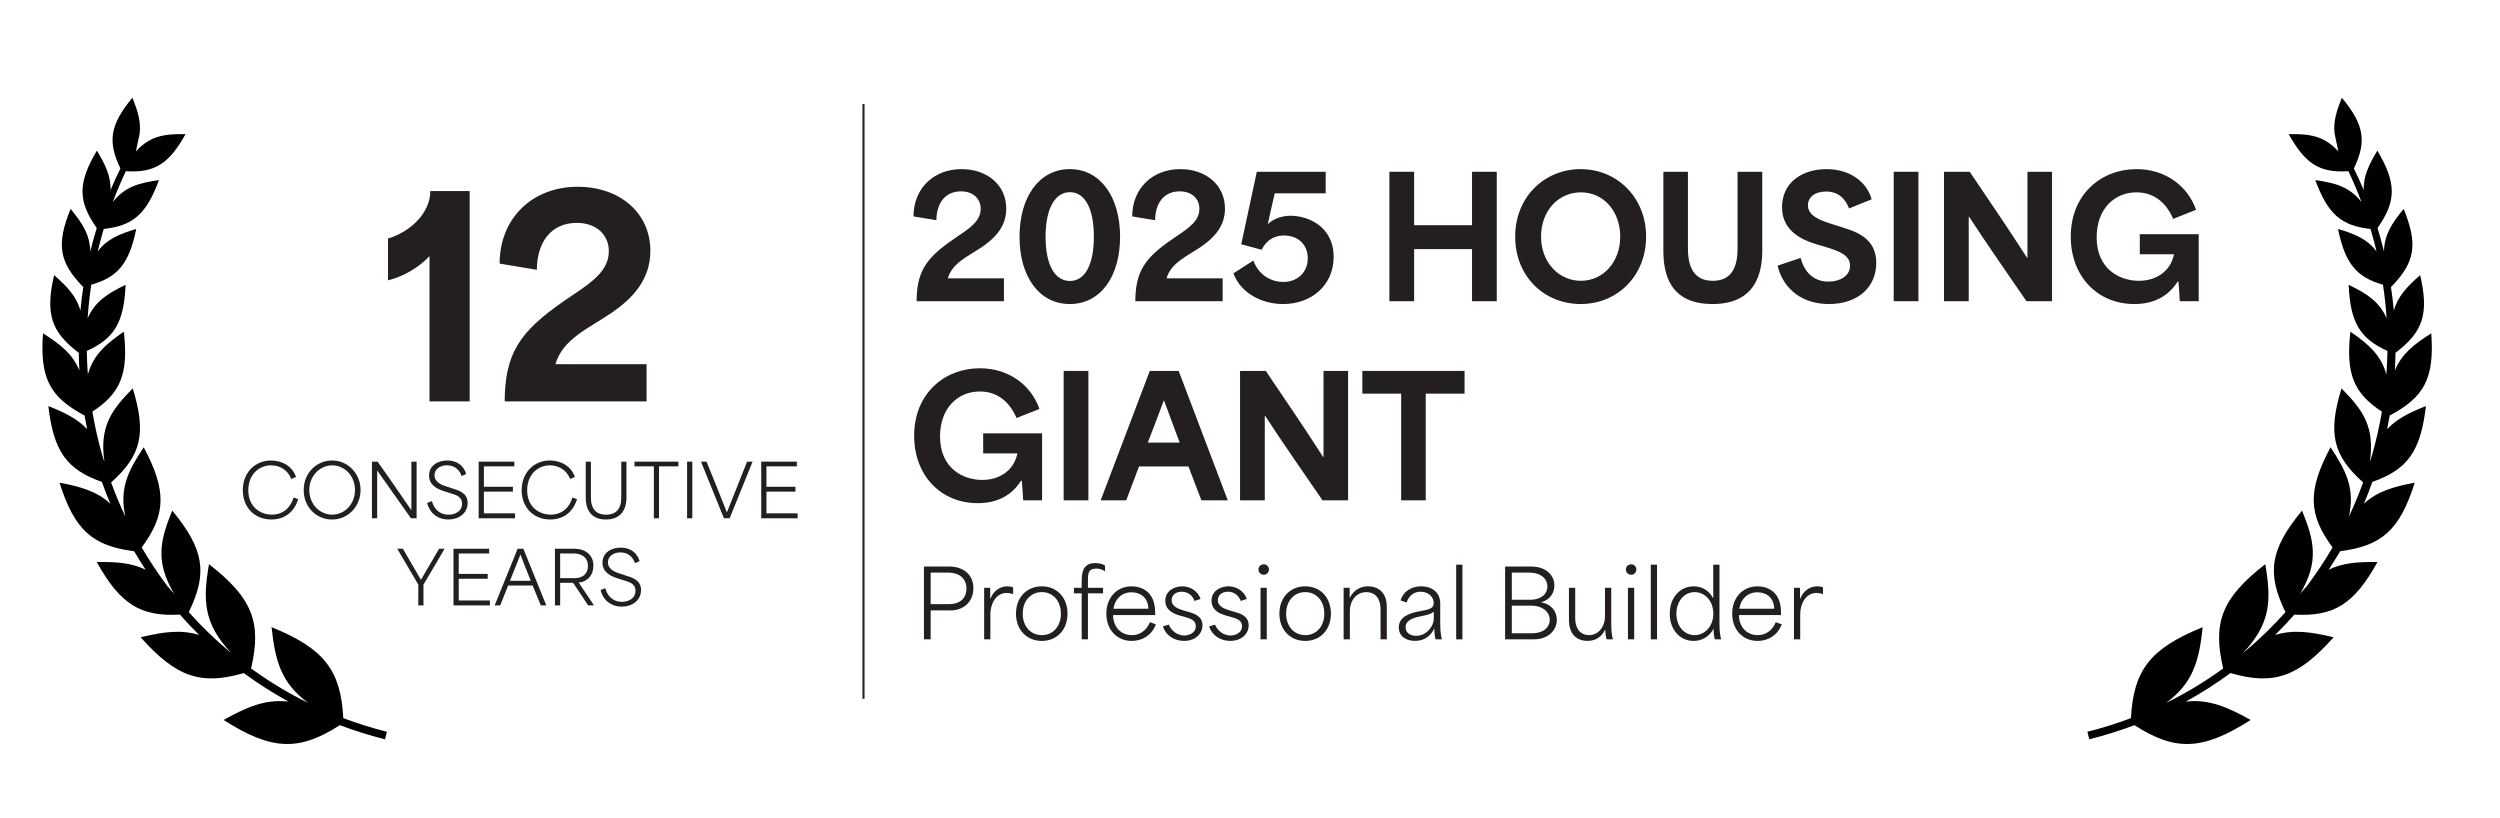 <?xml version="1.0" encoding="UTF-8"?><svg id="Layer_1" xmlns="http://www.w3.org/2000/svg" viewBox="0 0 1205.22 394.43"><defs><style>.cls-1{fill:#231f20;}.cls-2{fill:#010101;fill-rule:evenodd;}.cls-3{fill:none;stroke:#231f20;stroke-miterlimit:10;}</style></defs><path class="cls-1" d="M461.9,113.77c6.16-4.08,10.88-7.52,10.88-13.12,0-4.72-3.52-8.4-9.52-8.4-7.6,0-11.76,5.68-11.84,13.92l-11.04-1.84c0-13.36,9.6-22.8,23.2-22.8,12.08,0,21.52,7.44,21.52,19.04,0,8.72-5.52,14.24-11.44,18.32-6.8,4.64-14.56,7.76-16.72,15.28h27.04v11.04h-42.08v-1.44c.4-14.64,6.08-20.64,20-30Z"/><path class="cls-1" d="M491.5,114.17c0-19.2,9.44-32.64,24.24-32.64s24.24,13.44,24.24,32.64-9.44,32.4-24.24,32.4-24.24-13.28-24.24-32.4ZM515.82,135.45c6.88,0,11.52-7.2,11.52-21.36s-4.64-21.44-11.52-21.44-11.76,7.28-11.76,21.44,4.72,21.36,11.76,21.36Z"/><path class="cls-1" d="M567.34,113.77c6.16-4.08,10.88-7.52,10.88-13.12,0-4.72-3.52-8.4-9.52-8.4-7.6,0-11.76,5.68-11.84,13.92l-11.04-1.84c0-13.36,9.6-22.8,23.2-22.8,12.08,0,21.52,7.44,21.52,19.04,0,8.72-5.52,14.24-11.44,18.32-6.8,4.64-14.56,7.76-16.72,15.28h27.04v11.04h-42.08v-1.44c.4-14.64,6.08-20.64,20-30Z"/><path class="cls-1" d="M594.62,131.77l9.6-6.16c2.8,7.52,9.12,10.32,14.48,10.32,6.56,0,11.76-4.48,11.76-11.36s-4.88-11.04-11.44-11.04c-5.6,0-8.96,3.12-10.8,6.88l-9.84-2.64,7.52-34.96h33.2v10.4h-24.56c-1.12,4.96-2.32,9.84-3.36,14.8h.08c2.56-2.48,6.56-4,10.88-4,8.32,0,20.8,5.04,20.8,19.84,0,13.68-10.72,22.72-24.32,22.72-10.64,0-20.56-5.44-24-14.8Z"/><path class="cls-1" d="M669.81,82.81h11.92v25.76h27.92v-25.76h11.92v62.4h-11.92v-25.12h-27.92v25.12h-11.92v-62.4Z"/><path class="cls-1" d="M730.45,114.09c0-19.2,14.16-32.56,31.6-32.56s31.52,13.6,31.52,32.56-13.92,32.48-31.52,32.48-31.6-13.28-31.6-32.48ZM762.13,135.37c10.72,0,18.96-9.04,18.96-21.28s-8-21.36-18.96-21.36-19.2,8.96-19.2,21.36,8.56,21.28,19.2,21.28Z"/><path class="cls-1" d="M801.89,120.73v-37.92h11.84v36.96c0,9.04,2.96,15.6,12,15.6s11.92-6.56,11.92-15.6v-36.96h11.92v37.92c0,10.48-2.96,25.84-23.92,25.84s-23.76-14.88-23.76-25.84Z"/><path class="cls-1" d="M856.93,128.09l11.12-3.76c2.4,8.8,8.08,11.44,13.44,11.44s10.4-2.64,10.4-7.68-5.28-6.96-10.56-8.64l-5.6-1.68c-6.16-1.84-16.64-6-16.64-17.84s9.52-18.4,21.52-18.4,19.68,6.96,21.68,14.56l-10.88,4.4c-1.92-5.04-5.52-8.16-11.04-8.16s-8.8,2.8-8.8,6.64c0,5.04,5.84,7.2,10.8,8.8l6.56,2.08c5.68,1.84,15.6,4.96,15.6,16.8s-8.88,19.92-22.88,19.92c-12.16,0-21.76-6.56-24.72-18.48Z"/><path class="cls-1" d="M912.93,82.81h11.92v62.4h-11.92v-62.4Z"/><path class="cls-1" d="M937.17,82.81h12.4c9.2,13.68,18.4,27.04,27.68,41.52h.16v-41.52h11.84v62.4h-12.32c-9.2-13.52-18.4-26.48-27.6-40.64h-.24v40.64h-11.92v-62.4Z"/><path class="cls-1" d="M998.29,114.09c0-20.48,14.72-32.56,31.68-32.56,13.84,0,24.64,8,28.72,19.6l-11.04,4.4c-3.12-7.36-8.88-12.8-17.68-12.8-10.72,0-19.2,8.08-19.2,21.68,0,15.76,11.6,20.96,20.32,20.96s15.44-4.88,16.96-12.8h-16.48v-9.68h28.4v32.32h-9.12c-.16-3.12-.4-6.32-.64-9.44h-.4c-4.48,6.96-11.28,10.8-20.88,10.8-17.92,0-30.64-13.52-30.64-32.48Z"/><path class="cls-1" d="M440.7,210.09c0-20.48,14.72-32.56,31.68-32.56,13.84,0,24.64,8,28.72,19.6l-11.04,4.4c-3.12-7.36-8.88-12.8-17.68-12.8-10.72,0-19.2,8.08-19.2,21.68,0,15.76,11.6,20.96,20.32,20.96s15.44-4.88,16.96-12.8h-16.48v-9.68h28.4v32.32h-9.12c-.16-3.12-.4-6.32-.64-9.44h-.4c-4.48,6.96-11.28,10.8-20.88,10.8-17.92,0-30.64-13.52-30.64-32.48Z"/><path class="cls-1" d="M512.78,178.81h11.92v62.4h-11.92v-62.4Z"/><path class="cls-1" d="M554.3,178.81h13.92l23.68,62.4h-12.72l-6.24-16.32h-23.84c-2.08,5.44-4.08,10.88-6.16,16.32h-12.32l23.68-62.4ZM568.7,213.37c-1.92-5.04-4.32-11.52-7.52-20.24h-.16c-2.08,5.68-4.88,13.04-7.68,20.24h15.36Z"/><path class="cls-1" d="M597.81,178.81h12.4c9.2,13.68,18.4,27.04,27.68,41.52h.16v-41.52h11.84v62.4h-12.32c-9.2-13.52-18.4-26.48-27.6-40.64h-.24v40.64h-11.92v-62.4Z"/><path class="cls-1" d="M656.77,189.77v-10.96h49.28v10.96h-18.72v51.44h-11.84v-51.44h-18.72Z"/><path class="cls-1" d="M445.42,273.12h12.33c6.34,0,11.52,3.69,11.52,10.39,0,7.16-5.4,10.76-10.8,10.76h-9.81v13.95h-3.24v-35.1ZM457.48,291.25c5.08,0,8.42-2.61,8.42-7.56s-3.65-7.65-8.73-7.65h-8.5v15.21h8.82Z"/><path class="cls-1" d="M474.45,283.38h2.92v5.13h.18c1.26-3.46,4.41-5.85,8.05-5.85.86,0,1.94.13,2.83.49v3.29c-.9-.36-2.29-.59-3.06-.59-5.31,0-7.92,5.27-7.92,10.3v12.06h-3.01v-24.84Z"/><path class="cls-1" d="M489.79,295.84c0-7.74,5.13-13.18,12.46-13.18s12.38,5.44,12.38,13.18-5.08,13.14-12.38,13.14-12.46-5.4-12.46-13.14ZM502.26,306.19c5.45,0,9.18-4.28,9.18-10.35s-3.73-10.39-9.18-10.39-9.22,4.32-9.22,10.39,3.78,10.35,9.22,10.35Z"/><path class="cls-1" d="M521.47,286.03h-3.74v-2.65h3.74v-3.29c0-4.72.94-8.64,6.61-8.64,1.67,0,3.33.4,4.63,1.17v2.79c-1.57-.99-2.83-1.3-4.18-1.3-4.05,0-4.05,2.65-4.05,5.94v3.33h7.29v2.65h-7.29v22.19h-3.01v-22.19Z"/><path class="cls-1" d="M533.35,295.84c0-7.74,5.08-13.18,12.19-13.18,4.72,0,11.34,2.52,11.34,12.46v1.4h-20.29c.13,5.98,3.92,9.67,9.13,9.67,4.28,0,7.25-2.79,8.64-6.25l2.88,1.03c-1.89,5.09-6.3,8.01-11.65,8.01-7.02,0-12.24-5.26-12.24-13.14ZM553.6,293.46c-.13-5.89-4.37-7.92-8.14-7.92-4.73,0-8.01,3.29-8.68,7.92h16.83Z"/><path class="cls-1" d="M560.62,302.01l2.83-.9c1.26,3.15,4.36,5.26,7.42,5.26,2.07,0,5.62-1.04,5.62-4.5,0-2.83-2.56-3.69-5.22-4.41l-2.38-.67c-2.34-.68-7.11-2.16-7.11-7.2,0-4.73,4.32-6.93,8.19-6.93,4.27,0,7.69,2.7,8.82,6.07l-2.92.99c-.81-2.34-2.92-4.46-6.17-4.46-2.79,0-4.86,1.57-4.86,4.05,0,3.15,3.38,4.28,5.76,5l2.34.67c2.7.77,6.75,1.98,6.75,6.48,0,4.23-3.6,7.51-8.87,7.51-4.9,0-8.86-2.79-10.21-6.97Z"/><path class="cls-1" d="M582.9,302.01l2.83-.9c1.26,3.15,4.37,5.26,7.42,5.26,2.07,0,5.62-1.04,5.62-4.5,0-2.83-2.56-3.69-5.22-4.41l-2.38-.67c-2.34-.68-7.11-2.16-7.11-7.2,0-4.73,4.32-6.93,8.19-6.93,4.27,0,7.69,2.7,8.82,6.07l-2.92.99c-.81-2.34-2.92-4.46-6.17-4.46-2.79,0-4.86,1.57-4.86,4.05,0,3.15,3.38,4.28,5.76,5l2.34.67c2.7.77,6.75,1.98,6.75,6.48,0,4.23-3.6,7.51-8.87,7.51-4.9,0-8.86-2.79-10.21-6.97Z"/><path class="cls-1" d="M609.27,272.04c1.39,0,2.47,1.12,2.47,2.47,0,1.44-1.08,2.57-2.47,2.57-1.49,0-2.57-1.12-2.57-2.57,0-1.35,1.08-2.47,2.57-2.47ZM607.69,283.38h3.01v24.84h-3.01v-24.84Z"/><path class="cls-1" d="M616.78,295.84c0-7.74,5.13-13.18,12.46-13.18s12.38,5.44,12.38,13.18-5.08,13.14-12.38,13.14-12.46-5.4-12.46-13.14ZM629.25,306.19c5.45,0,9.18-4.28,9.18-10.35s-3.73-10.39-9.18-10.39-9.22,4.32-9.22,10.39,3.78,10.35,9.22,10.35Z"/><path class="cls-1" d="M647.74,283.38h2.92v4.77h.09c1.98-3.87,5.22-5.49,8.77-5.49,4.41,0,9.04,2.47,9.04,9.99v15.57h-3.01v-14.22c0-6.21-3.2-8.55-6.84-8.55-5.08,0-7.96,4.5-7.96,8.91v13.86h-3.01v-24.84Z"/><path class="cls-1" d="M674.34,302.5c0-4.68,4.23-6.62,8.95-7.61,4.59-.95,7.88-1.04,7.88-4.23,0-2.79-2.47-5.4-6.3-5.4-3.33,0-5.76,2.03-6.75,5.22l-2.92-1.04c1.49-4.77,5.76-6.79,9.9-6.79,4.5,0,9.22,2.38,9.22,8.28v9.49c0,4.14.32,5.85.81,7.79h-3.06c-.45-1.76-.58-3.24-.58-5.18h-.09c-1.57,3.38-4.63,5.94-9.18,5.94-4.23,0-7.87-2.11-7.87-6.48ZM682.75,306.51c5.22,0,8.46-4.9,8.46-8.23v-3.38c-1.39,1.08-2.56,1.48-5.89,2.12-2.88.54-7.7,1.57-7.7,5.36,0,2.52,1.98,4.14,5.13,4.14Z"/><path class="cls-1" d="M702.01,272.22h3.01v36h-3.01v-36Z"/><path class="cls-1" d="M725.59,273.12h12.6c7.25,0,11.16,4.32,11.16,9.13,0,3.33-1.89,6.88-6.3,8.05v.09c5.13.95,7.47,4.59,7.47,8.42,0,5.53-4.81,9.4-10.8,9.4h-14.13v-35.1ZM737.69,289.14c5.17,0,8.28-2.65,8.28-6.43,0-4.1-3.69-6.66-8.59-6.66h-8.55v13.09h8.86ZM738.73,305.29c5.13,0,8.37-2.7,8.37-6.52s-3.56-6.79-8.69-6.79h-9.58v13.32h9.9Z"/><path class="cls-1" d="M756.37,298.95v-15.57h3.02v14.4c0,6.34,3.37,8.41,6.66,8.41,5,0,7.69-4.68,7.69-8.78v-14.04h3.02v17.05c0,4.19.31,5.85.81,7.79h-3.06c-.45-1.8-.63-3.29-.63-4.59h-.09c-1.85,3.73-4.91,5.35-8.5,5.35-4.41,0-8.91-2.52-8.91-10.03Z"/><path class="cls-1" d="M786.39,272.04c1.39,0,2.47,1.12,2.47,2.47,0,1.44-1.08,2.57-2.47,2.57-1.49,0-2.57-1.12-2.57-2.57,0-1.35,1.08-2.47,2.57-2.47ZM784.81,283.38h3.01v24.84h-3.01v-24.84Z"/><path class="cls-1" d="M795.83,272.22h3.01v36h-3.01v-36Z"/><path class="cls-1" d="M804.97,295.84c0-7.92,5.08-13.18,11.56-13.18,3.92,0,7.33,1.98,9.31,5.67h.09v-16.11h3.01v28.21c0,4.19.32,5.85.81,7.79h-3.06c-.45-1.8-.63-3.33-.58-5h-.09c-2.02,3.78-5.62,5.76-9.54,5.76-6.66,0-11.52-5.44-11.52-13.14ZM816.94,306.19c4.95,0,9.04-4.28,9.04-10.39s-4.09-10.35-9.04-10.35-8.77,4.41-8.77,10.39,3.74,10.35,8.77,10.35Z"/><path class="cls-1" d="M835.07,295.84c0-7.74,5.08-13.18,12.19-13.18,4.72,0,11.34,2.52,11.34,12.46v1.4h-20.29c.13,5.98,3.92,9.67,9.13,9.67,4.27,0,7.25-2.79,8.64-6.25l2.88,1.03c-1.89,5.09-6.3,8.01-11.65,8.01-7.02,0-12.24-5.26-12.24-13.14ZM855.32,293.46c-.13-5.89-4.37-7.92-8.14-7.92-4.73,0-8.01,3.29-8.68,7.92h16.83Z"/><path class="cls-1" d="M864.86,283.38h2.92v5.13h.18c1.26-3.46,4.41-5.85,8.05-5.85.86,0,1.94.13,2.83.49v3.29c-.9-.36-2.29-.59-3.06-.59-5.31,0-7.92,5.27-7.92,10.3v12.06h-3.01v-24.84Z"/><path class="cls-2" d="M1127.3,72.98c-6.96-7.53-13.76-8.49-23.94-8.31,8.13,14.57,15.06,18.71,28.79,17.87,2.28,4.84,4.39,9.79,6.29,14.86-5.72-7.28-12.42-9.19-22.25-10.58,6.02,16.43,12.51,22.02,26.61,23.56.82,2.76,1.59,5.57,2.3,8.4.2.81.4,1.62.6,2.43-4.41-5.9-10.29-8.38-18.58-10.82,3.44,16.62,8.83,23.22,21.68,26.86.82,5.43,1.4,10.84,1.76,16.22-3.51-8.05-9.44-11.89-18.3-16.16.78,18.17,5.42,25.88,18.7,31.87-.06,3.82-.23,7.62-.51,11.4-2.54-9.29-8.4-14.52-17.35-20.69-2.3,20.27,1.5,29.6,15.18,38.56-1.2,7.11-2.79,14.1-4.75,20.98-.37,1.04-.73,2.12-1.06,3.27,2.41-16.75-3.04-24.74-13.66-35.46-6.74,21.9-4,32.42,10.43,45.35-2.04,5.59-4.33,11.08-6.87,16.43,2.95-13.21-1.11-21.82-8.85-33.39-11.2,21-10.72,32.44.97,48.3-3.79,6.49-7.96,12.77-12.49,18.77-1.07,1.12-2.13,2.35-3.21,3.69,9.14-15.42,7.05-25.45.99-40.24-15.57,18.84-17.07,30.26-7.99,48.97-6.06,6.78-12.61,13.15-19.64,19.03l-.78.61c13.47-14.29,13.63-25.5,10.69-42.77-21.09,16.37-25.46,28.2-20.3,50.27-8.61,6.26-17.81,11.83-27.53,16.61,13.08-9.6,15.93-20.29,17.65-36.51-25.49,10.33-33.36,20.85-34.58,43.85-6.8,2.55-13.8,4.77-21,6.57l.91,3.63c7.47-1.87,14.73-4.16,21.77-6.81,19.66,12.64,32.81,12.33,56.03-2.51-11.36-6.36-20.26-10.11-31.27-8.86,7.53-4.13,14.72-8.73,21.55-13.75,20.61,6.01,32.51,2.07,49.71-17.25-10.92-2.63-19.44-3.82-28.21-1.11,3.22-3.16,6.3-6.44,9.27-9.82,19.07,1.03,28.78-4.96,40.09-25.34-9.41-.15-16.78.39-23.54,3.69,1.92-2.92,3.76-5.89,5.53-8.91,20.11-2.56,28.72-10.16,35.97-33.04-10.39,1.94-18.09,4.21-24.5,10.13,1.45-3.46,2.82-6.97,4.07-10.51,16.99-5.97,23.28-14.71,25.81-36.55-7.97,3.15-14.05,6.17-18.7,11.14.46-2.19.87-4.39,1.26-6.6,16.71-8.89,21.58-17.88,20.03-39.61-8.49,5.35-14.32,10-17.55,17.89.16-2.82.26-5.66.3-8.5,13.25-10.05,16.24-18.65,11.89-37.46-6.39,5.59-10.75,10.28-12.69,17.06-.35-3.82-.82-7.65-1.41-11.49l.2.04c11.37-11.73,13-20.26,5.95-37.52-5.81,7.02-9.36,12.58-9.48,20.61l-.3-1.25c-.85-3.41-1.8-6.79-2.83-10.13,9.07-12.9,9.28-21.55-.07-37.32-4.15,6.85-6.75,12.35-6.59,18.98-1.49-3.53-3.06-6.99-4.74-10.39,6.25-13,5.05-21.01-5.78-34.1-2.65,6.52-4.22,11.71-3.5,17.36"/><path class="cls-2" d="M65.51,72.98c6.96-7.53,13.76-8.49,23.94-8.31-8.13,14.57-15.06,18.71-28.79,17.87-2.28,4.84-4.39,9.79-6.29,14.86,5.72-7.28,12.42-9.19,22.25-10.58-6.02,16.43-12.51,22.02-26.61,23.56-.82,2.76-1.59,5.57-2.3,8.4-.2.81-.4,1.62-.6,2.43,4.41-5.9,10.29-8.38,18.58-10.82-3.44,16.62-8.83,23.22-21.68,26.86-.82,5.43-1.4,10.84-1.76,16.22,3.51-8.05,9.44-11.89,18.3-16.16-.78,18.17-5.42,25.88-18.7,31.87.06,3.82.23,7.62.51,11.4,2.54-9.29,8.4-14.52,17.35-20.69,2.3,20.27-1.5,29.6-15.18,38.56,1.2,7.11,2.79,14.1,4.75,20.98.37,1.04.73,2.12,1.06,3.27-2.41-16.75,3.04-24.74,13.66-35.46,6.74,21.9,4,32.42-10.43,45.35,2.04,5.59,4.33,11.08,6.87,16.43-2.95-13.21,1.11-21.82,8.85-33.39,11.2,21,10.72,32.44-.97,48.3,3.79,6.49,7.96,12.77,12.49,18.77,1.07,1.12,2.13,2.35,3.21,3.69-9.14-15.42-7.05-25.45-.99-40.24,15.57,18.84,17.07,30.26,7.99,48.97,6.06,6.78,12.61,13.15,19.64,19.03l.78.61c-13.47-14.29-13.63-25.5-10.69-42.77,21.09,16.37,25.46,28.2,20.3,50.27,8.61,6.26,17.81,11.83,27.53,16.61-13.08-9.6-15.93-20.29-17.65-36.51,25.49,10.33,33.36,20.85,34.58,43.85,6.8,2.55,13.8,4.77,21,6.57l-.91,3.63c-7.47-1.87-14.73-4.16-21.77-6.81-19.66,12.64-32.81,12.33-56.03-2.51,11.36-6.36,20.26-10.11,31.27-8.86-7.53-4.13-14.72-8.73-21.55-13.75-20.61,6.01-32.51,2.07-49.71-17.25,10.92-2.63,19.44-3.82,28.21-1.11-3.22-3.16-6.3-6.44-9.27-9.82-19.07,1.03-28.78-4.96-40.09-25.34,9.41-.15,16.78.39,23.54,3.69-1.92-2.92-3.76-5.89-5.53-8.91-20.11-2.56-28.72-10.16-35.97-33.04,10.39,1.94,18.09,4.21,24.5,10.13-1.45-3.46-2.82-6.97-4.07-10.51-16.99-5.97-23.28-14.71-25.81-36.55,7.97,3.15,14.05,6.17,18.7,11.14-.46-2.19-.87-4.39-1.26-6.6-16.71-8.89-21.58-17.88-20.03-39.61,8.49,5.35,14.32,10,17.55,17.89-.16-2.82-.26-5.66-.3-8.5-13.25-10.05-16.24-18.65-11.89-37.46,6.39,5.59,10.75,10.28,12.69,17.06.35-3.82.82-7.65,1.41-11.49l-.2.04c-11.37-11.73-13-20.26-5.95-37.52,5.81,7.02,9.36,12.58,9.48,20.61l.3-1.25c.85-3.41,1.8-6.79,2.83-10.13-9.07-12.9-9.28-21.55.07-37.32,4.15,6.85,6.75,12.35,6.59,18.98,1.49-3.53,3.06-6.99,4.74-10.39-6.25-13-5.05-21.01,5.78-34.1,2.65,6.52,4.22,11.71,3.5,17.36"/><path class="cls-1" d="M117.05,236.31c0-8.65,6.09-14.32,13.62-14.32,5.08,0,10.26,2.59,12.04,7.98l-2.28.91c-1.64-4.17-5.46-6.55-9.73-6.55-5.92,0-10.99,4.48-10.99,12.01,0,7.98,5.71,11.76,11.38,11.76s9.17-3.78,10.43-8.26l2.24.8c-1.71,5.6-6.02,9.8-12.92,9.8-8.09,0-13.79-5.81-13.79-14.14Z"/><path class="cls-1" d="M146.41,236.24c0-8.23,6.16-14.25,13.72-14.25s13.69,6.27,13.69,14.25-6.09,14.21-13.72,14.21-13.69-5.99-13.69-14.21ZM160.17,248.11c5.88,0,10.96-5.01,10.96-11.87s-5.04-11.9-10.96-11.9-11.06,5.01-11.06,11.9,5.11,11.87,11.06,11.87Z"/><path class="cls-1" d="M179.31,222.55h2.73c5.39,7.7,10.78,15.33,16.21,23.35h.07v-23.35h2.52v27.3h-2.73c-5.32-7.6-10.78-15.12-16.24-23.03h-.04v23.03h-2.52v-27.3Z"/><path class="cls-1" d="M205.91,242.43l2.31-.84c1.16,4.38,4.34,6.55,7.98,6.55,3.04,0,6.55-1.54,6.55-5.32,0-3.57-3.15-4.27-5.81-5.11l-2.56-.8c-2.73-.88-7.53-2.56-7.53-7.63s4.48-7.28,8.86-7.28,7.84,2.31,9.03,6.55l-2.24.91c-1.02-3.12-3.54-5.15-7.04-5.15-3.29,0-5.99,1.86-5.99,4.8,0,3.61,4.03,4.87,5.78,5.42l2.66.88c3.05.98,7.53,2.1,7.53,7.07s-4.31,7.98-9.31,7.98c-4.03,0-8.65-2.03-10.22-8.02Z"/><path class="cls-1" d="M230.76,222.55h17.19v2.28h-14.67v9.84h13.97v2.34h-13.97v10.47h15.02v2.38h-17.54v-27.3Z"/><path class="cls-1" d="M251.48,236.31c0-8.65,6.09-14.32,13.62-14.32,5.08,0,10.26,2.59,12.04,7.98l-2.28.91c-1.64-4.17-5.46-6.55-9.73-6.55-5.92,0-10.99,4.48-10.99,12.01,0,7.98,5.71,11.76,11.38,11.76s9.17-3.78,10.43-8.26l2.24.8c-1.71,5.6-6.02,9.8-12.92,9.8-8.09,0-13.79-5.81-13.79-14.14Z"/><path class="cls-1" d="M282.38,239.95v-17.4h2.49v17.26c0,5.85,2.83,8.33,7.32,8.33s7.32-2.49,7.32-8.33v-17.26h2.49v17.4c0,5.92-2.87,10.5-9.91,10.5-6.3,0-9.7-3.78-9.7-10.5Z"/><path class="cls-1" d="M305.87,224.83v-2.28h21.18v2.28h-9.35v25.03h-2.49v-25.03h-9.35Z"/><path class="cls-1" d="M331.24,222.55h2.52v27.3h-2.52v-27.3Z"/><path class="cls-1" d="M337.93,222.55h2.66c3.04,7.28,6.62,16.28,9.8,24.4h.07c3.22-8.12,6.83-17.12,9.7-24.4h2.66l-11.06,27.3h-2.77l-11.06-27.3Z"/><path class="cls-1" d="M366.98,222.55h17.19v2.28h-14.67v9.84h13.97v2.34h-13.97v10.47h15.02v2.38h-17.54v-27.3Z"/><path class="cls-1" d="M201.66,281.84c-3.4-5.74-6.79-11.52-10.15-17.29h2.73l8.65,14.91h.07l8.72-14.91h2.66l-10.19,17.29v10.01h-2.49v-10.01Z"/><path class="cls-1" d="M218.63,264.55h17.19v2.28h-14.67v9.84h13.97v2.34h-13.97v10.47h15.02v2.38h-17.54v-27.3Z"/><path class="cls-1" d="M249.54,264.55h2.77l11.06,27.3h-2.66c-1.3-3.19-2.63-6.37-3.92-9.56h-11.83c-1.29,3.18-2.56,6.37-3.82,9.56h-2.66l11.06-27.3ZM255.87,279.99c-1.82-4.48-3.61-9.1-4.94-12.57h-.07c-.94,2.42-3.04,7.6-5,12.57h10.01Z"/><path class="cls-1" d="M267.53,264.55h9.59c4.87,0,8.96,2.87,8.96,8.12,0,4.69-2.94,7.77-7.07,8.19v.04c2.45,3.64,4.9,7.28,7.35,10.96h-2.8l-7.28-10.89h-6.23v10.89h-2.52v-27.3ZM276.91,278.73c3.96,0,6.54-2.07,6.54-5.92s-2.83-5.99-6.79-5.99h-6.62v11.9h6.86Z"/><path class="cls-1" d="M289.51,284.43l2.31-.84c1.16,4.38,4.34,6.55,7.98,6.55,3.04,0,6.55-1.54,6.55-5.32,0-3.57-3.15-4.27-5.81-5.11l-2.56-.8c-2.73-.88-7.53-2.56-7.53-7.63s4.48-7.28,8.86-7.28,7.84,2.31,9.03,6.55l-2.24.91c-1.02-3.12-3.54-5.15-7.04-5.15-3.29,0-5.99,1.86-5.99,4.8,0,3.61,4.03,4.87,5.78,5.42l2.66.88c3.05.98,7.53,2.1,7.53,7.07s-4.31,7.98-9.31,7.98c-4.03,0-8.65-2.03-10.22-8.02Z"/><line class="cls-3" x1="416.28" y1="50.14" x2="416.28" y2="336.88"/><path class="cls-1" d="M207.06,123.44c-4.68,5.2-12.74,10.01-20.02,11.7v-20.15c11.57-3.51,20.41-12.87,20.41-22.88h18.98v101.4h-19.37v-70.07Z"/><path class="cls-1" d="M275.83,142.42c10.01-6.63,17.68-12.22,17.68-21.32,0-7.67-5.72-13.65-15.47-13.65-12.35,0-19.11,9.23-19.24,22.62l-17.94-2.99c0-21.71,15.6-37.05,37.7-37.05,19.63,0,34.97,12.09,34.97,30.94,0,14.17-8.97,23.14-18.59,29.77-11.05,7.54-23.66,12.61-27.17,24.83h43.94v17.94h-68.38v-2.34c.65-23.79,9.88-33.54,32.5-48.75Z"/></svg>